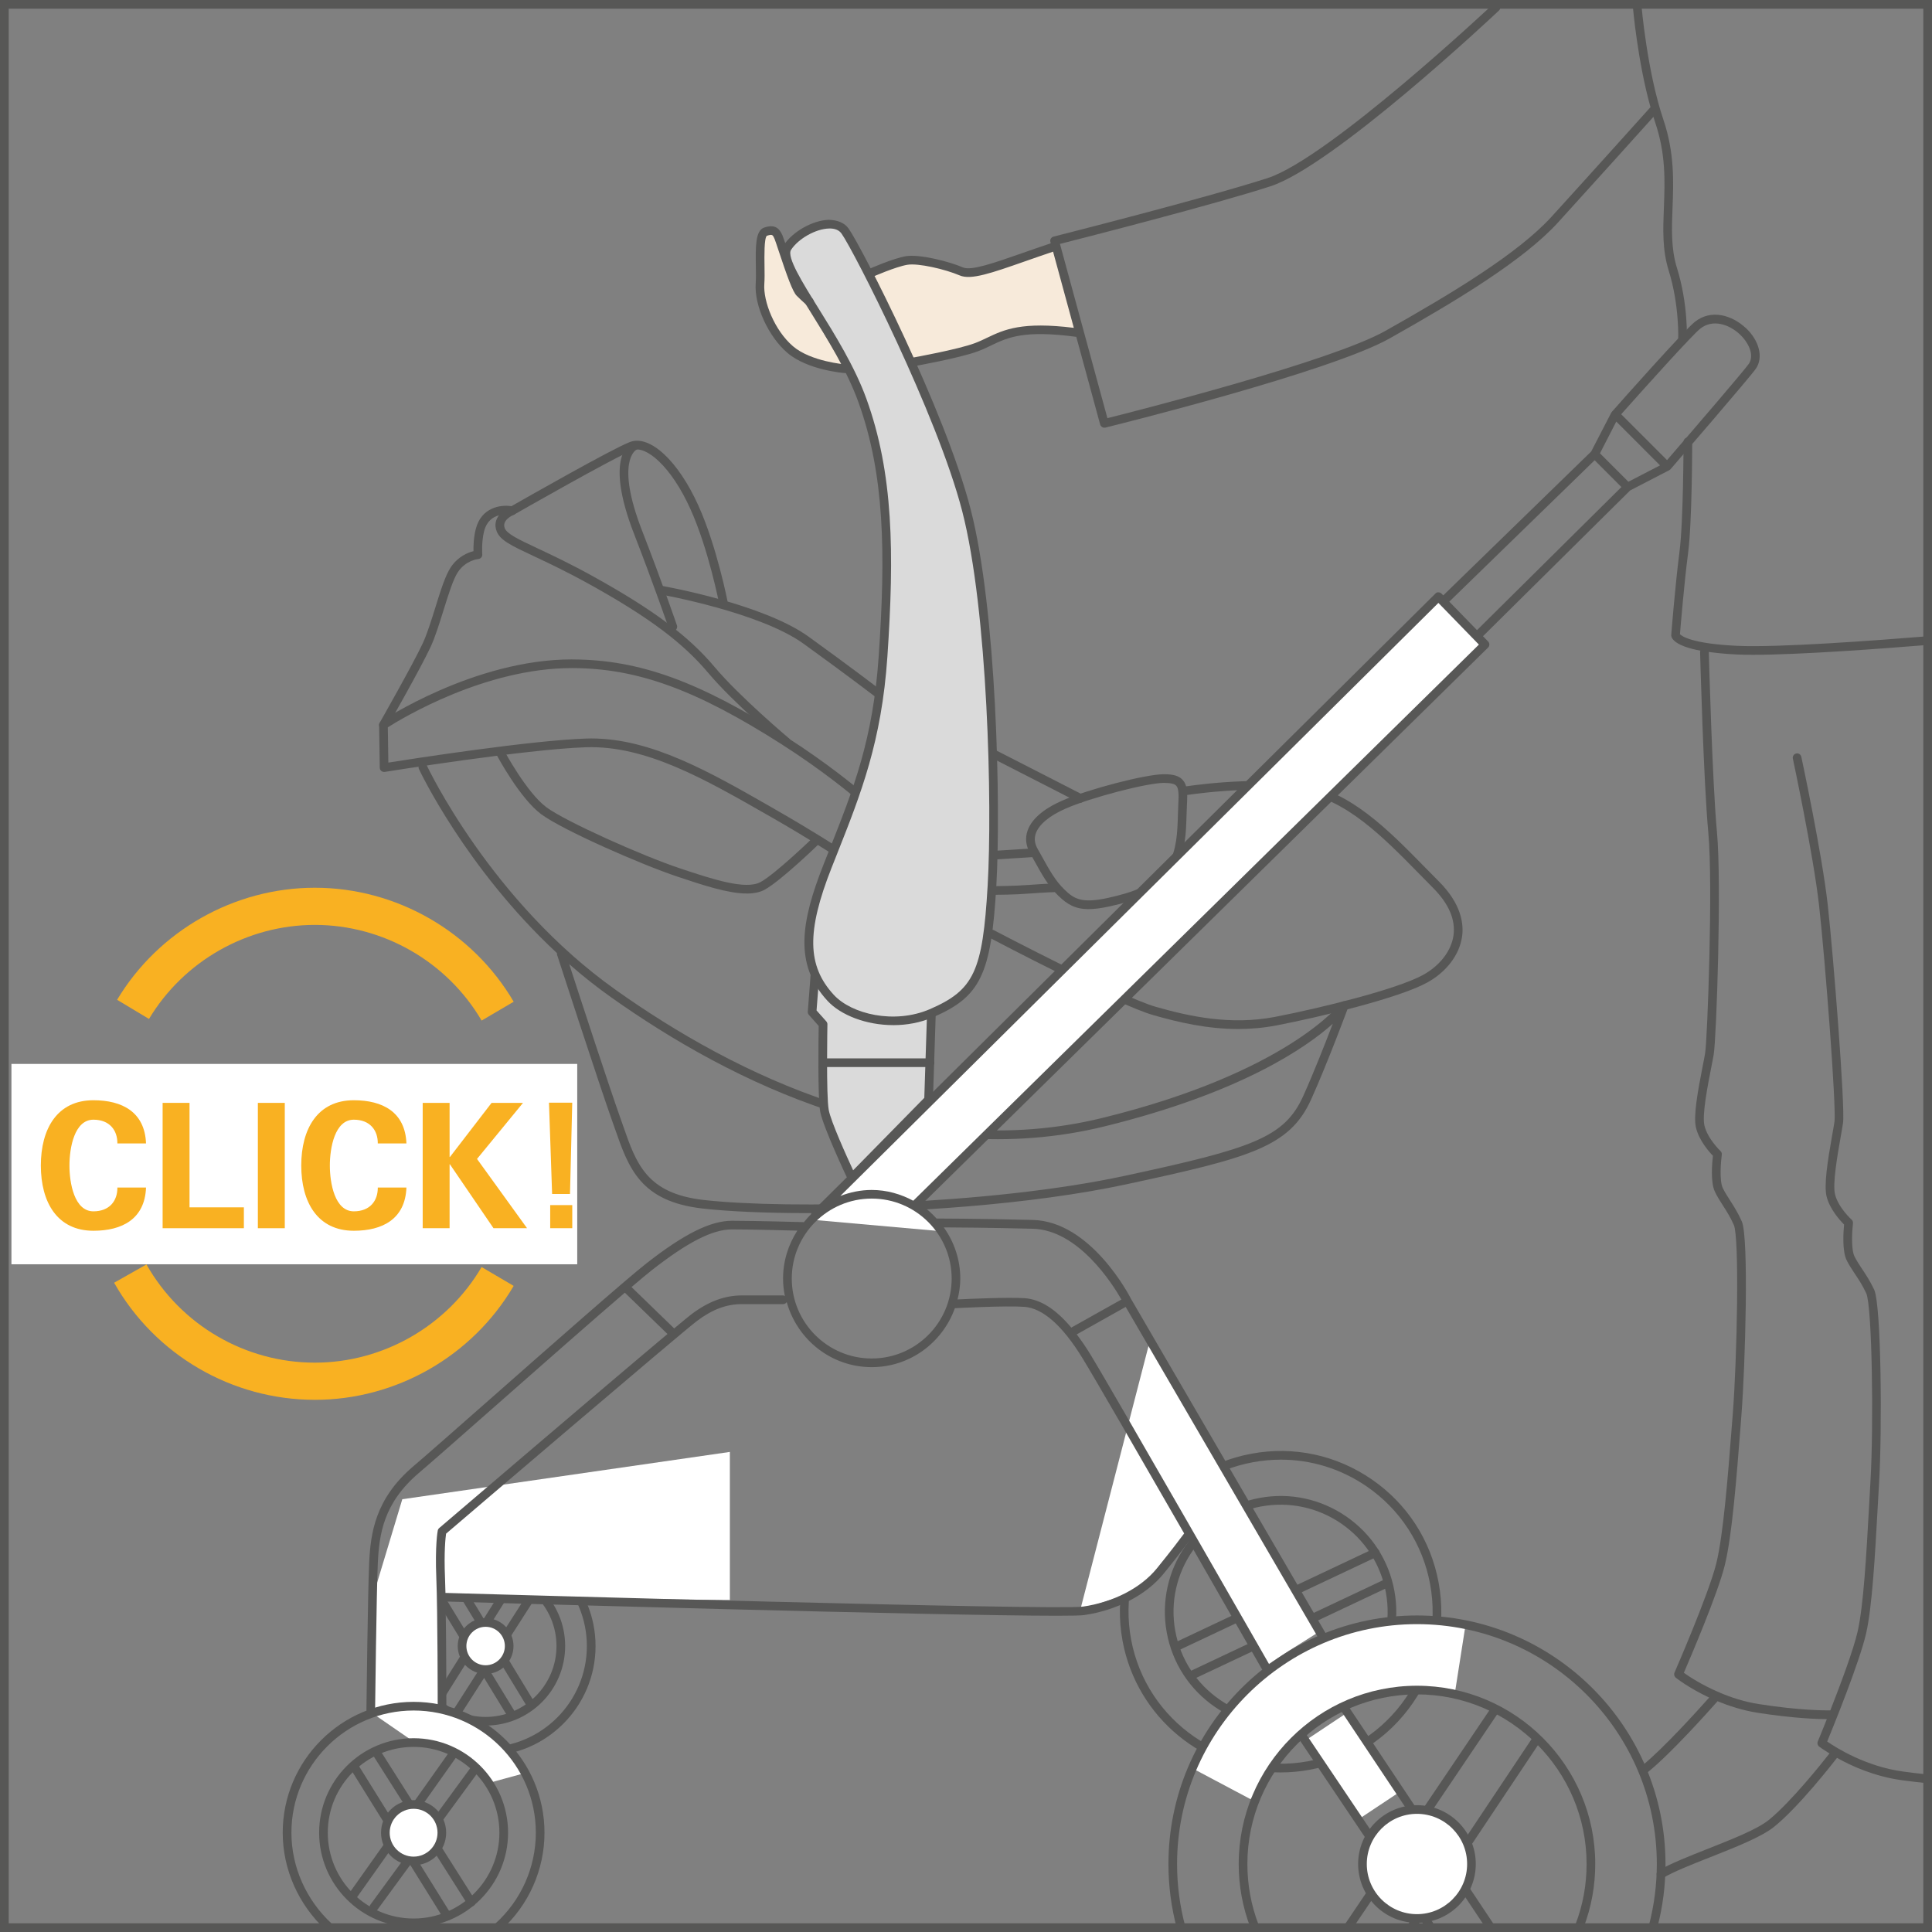 <?xml version="1.0" encoding="UTF-8"?>
<!DOCTYPE svg PUBLIC "-//W3C//DTD SVG 1.1//EN" "http://www.w3.org/Graphics/SVG/1.1/DTD/svg11.dtd">
<!-- Creator: CorelDRAW 2018 (64-Bit) -->
<svg xmlns="http://www.w3.org/2000/svg" xml:space="preserve" width="27.522mm" height="27.522mm" version="1.1" style="shape-rendering:geometricPrecision; text-rendering:geometricPrecision; image-rendering:optimizeQuality; fill-rule:evenodd; clip-rule:evenodd"
viewBox="0 0 1104.73 1104.72"
 xmlns:xlink="http://www.w3.org/1999/xlink">
 <rect x="0" y="0" width="1104.73" height="1104.72" fill="#808080" stroke="none"/>
 <defs>
  <style type="text/css">
   <![CDATA[
    .fil0 {fill:#575756;fill-rule:nonzero}
    .fil2 {fill:#DADADA;fill-rule:nonzero}
    .fil3 {fill:#F7EADA;fill-rule:nonzero}
    .fil4 {fill:#F9B122;fill-rule:nonzero}
    .fil1 {fill:white;fill-rule:nonzero}
   ]]>
  </style>
 </defs>
 <g id="Слой_x0020_1">
  <path class="fil0" d="M732.43 834.64c-5.28,0 -10.62,0.48 -15.93,1.46 -22.83,4.19 -42.66,17.05 -55.83,36.17 -13.18,19.13 -18.13,42.24 -13.92,65.08 8.71,47.12 54.08,78.38 101.26,69.74 22.83,-4.21 42.65,-17.05 55.82,-36.18 13.18,-19.12 18.11,-42.24 13.92,-65.08 -4.21,-22.83 -17.06,-42.64 -36.18,-55.82 -14.67,-10.11 -31.69,-15.37 -49.13,-15.37zm-0.21 178.85c-43.44,0 -82.19,-31.03 -90.34,-75.25 -9.18,-49.83 23.9,-97.85 73.73,-107.01 24.1,-4.49 48.55,0.76 68.78,14.7 20.21,13.9 33.79,34.87 38.22,59.02 4.46,24.13 -0.75,48.57 -14.69,68.76 -13.92,20.22 -34.89,33.8 -59.03,38.25 -5.58,1.03 -11.17,1.53 -16.67,1.53z"/>
  <path class="fil0" d="M672.05 932.67c2.96,16.06 12.02,30.01 25.49,39.28 13.48,9.29 29.68,12.74 45.79,9.83 16.06,-2.96 30.01,-12.02 39.3,-25.5 9.29,-13.47 12.77,-29.74 9.81,-45.78 -2.96,-16.06 -12.01,-30.02 -25.49,-39.31 -13.47,-9.26 -29.72,-12.7 -45.8,-9.8 -33.18,6.1 -55.21,38.09 -49.11,71.28zm60.08 55.09c-13.25,0 -26.21,-4.01 -37.4,-11.71 -14.59,-10.03 -24.36,-25.12 -27.56,-42.5 -6.61,-35.87 17.22,-70.43 53.09,-77.03 17.32,-3.22 34.93,0.55 49.52,10.59 14.56,10.04 24.34,25.12 27.53,42.5 3.19,17.34 -0.57,34.93 -10.59,49.5 -10.04,14.57 -25.13,24.36 -42.49,27.54 -4.02,0.74 -8.07,1.11 -12.09,1.11z"/>
  <path class="fil0" d="M680.98 960.58c-0.92,0 -1.81,-0.53 -2.24,-1.43 -0.58,-1.22 -0.06,-2.71 1.19,-3.28l112.04 -52.86c1.16,-0.61 2.69,-0.06 3.3,1.19 0.58,1.22 0.06,2.71 -1.2,3.28l-112.04 52.86c-0.33,0.17 -0.69,0.24 -1.05,0.24z"/>
  <path class="fil0" d="M673.05 943.83c-0.92,0 -1.81,-0.53 -2.24,-1.43 -0.58,-1.22 -0.06,-2.7 1.19,-3.28l113.34 -53.49c1.19,-0.61 2.71,-0.06 3.3,1.19 0.58,1.22 0.06,2.71 -1.19,3.28l-113.35 53.49c-0.33,0.17 -0.69,0.24 -1.05,0.24z"/>
  <polygon class="fil1" points="800.35,1024.61 777.05,1040.12 746.94,994.86 770.24,979.37 "/>
  <path class="fil1" d="M696.67 987.33c0,0 16.31,-24.07 33.36,-35.84 17.05,-11.75 31.75,-17.63 48.8,-21.14 17.04,-3.54 59.35,-2.35 59.35,-2.35l-6.16 39.36c0,0 -25.28,-8.82 -76.12,13.52 -2.38,1.05 -18.81,17.05 -21.74,22.33 -3.33,5.99 -19.1,25.56 -19.1,25.56l-33.22 -17.63 14.84 -23.82z"/>
  <polygon class="fil1" points="754.42,932.98 714.36,862.35 657.74,765.75 617.76,920.33 648.93,910.35 681.46,877.23 724.15,952.37 737.08,943.86 "/>
  <path class="fil0" d="M277.68 883.31c-31.92,0 -57.89,25.97 -57.89,57.9 0,31.92 25.97,57.9 57.89,57.9 31.91,0 57.89,-25.98 57.89,-57.9 0,-31.93 -25.97,-57.9 -57.89,-57.9zm0 120.76c-34.65,0 -62.86,-28.21 -62.86,-62.86 0,-34.66 28.21,-62.86 62.86,-62.86 34.66,0 62.86,28.19 62.86,62.86 0,34.65 -28.19,62.86 -62.86,62.86z"/>
  <path class="fil0" d="M277.68 900.68c-22.35,0 -40.51,18.18 -40.51,40.53 0,22.36 18.17,40.54 40.51,40.54 22.35,0 40.52,-18.18 40.52,-40.54 0,-22.35 -18.18,-40.53 -40.52,-40.53zm0 86.01c-25.08,0 -45.48,-20.39 -45.48,-45.48 0,-25.08 20.4,-45.49 45.48,-45.49 25.08,0 45.48,20.41 45.48,45.49 0,25.09 -20.4,45.48 -45.48,45.48z"/>
  <path class="fil0" d="M249.63 975.72c-0.45,0 -0.9,-0.13 -1.32,-0.37 -1.16,-0.73 -1.51,-2.28 -0.78,-3.43l44.66 -71.11c0.73,-1.18 2.26,-1.52 3.44,-0.79 1.15,0.74 1.5,2.27 0.77,3.42l-44.68 71.13c-0.47,0.76 -1.27,1.16 -2.1,1.16z"/>
  <path class="fil0" d="M261.37 981.44c-0.47,0 -0.92,-0.13 -1.33,-0.39 -1.16,-0.73 -1.5,-2.26 -0.75,-3.44l44.68 -69.77c0.75,-1.15 2.29,-1.49 3.44,-0.75 1.15,0.73 1.49,2.26 0.75,3.43l-44.7 69.78c-0.47,0.74 -1.26,1.14 -2.08,1.14z"/>
  <path class="fil0" d="M303.12 976.44c-0.83,0 -1.66,-0.41 -2.11,-1.19l-43.16 -70.95c-0.71,-1.16 -0.34,-2.69 0.83,-3.4 1.18,-0.72 2.71,-0.34 3.41,0.83l43.13 70.94c0.72,1.16 0.34,2.71 -0.82,3.42 -0.41,0.24 -0.85,0.35 -1.29,0.35z"/>
  <path class="fil0" d="M292.54 982.9c-0.83,0 -1.64,-0.41 -2.11,-1.19l-43.36 -70.99c-0.71,-1.16 -0.34,-2.68 0.82,-3.4 1.18,-0.73 2.71,-0.35 3.43,0.84l43.33 70.97c0.72,1.16 0.35,2.69 -0.82,3.41 -0.41,0.24 -0.85,0.35 -1.29,0.35z"/>
  <path class="fil1" d="M277.68 954.68c-7.42,0 -13.48,-6.05 -13.48,-13.47 0,-7.43 6.06,-13.48 13.48,-13.48 7.42,0 13.48,6.05 13.48,13.48 0,7.42 -6.06,13.47 -13.48,13.47z"/>
  <path class="fil0" d="M277.68 930.21c-6.06,0 -11,4.94 -11,11 0,6.06 4.94,10.99 11,10.99 6.06,0 11,-4.93 11,-10.99 0,-6.06 -4.94,-11 -11,-11zm0 26.95c-8.81,0 -15.94,-7.16 -15.94,-15.94 0,-8.81 7.14,-15.96 15.94,-15.96 8.81,0 15.94,7.15 15.94,15.96 0,8.78 -7.14,15.94 -15.94,15.94z"/>
  <path class="fil0" d="M672.98 1102.82c-3.23,-12.01 -4.86,-24.44 -4.86,-36.96 0,-78.38 63.73,-142.13 142.11,-142.13 78.35,0 142.11,63.75 142.11,142.13 0,12.19 -1.54,24.33 -4.63,36.1l-4.8 -1.23c2.97,-11.37 4.47,-23.08 4.47,-34.87 0,-75.63 -61.54,-137.17 -137.16,-137.17 -75.61,0 -137.16,61.54 -137.16,137.17 0,12.09 1.57,24.09 4.69,35.66l-4.78 1.3z"/>
  <path class="fil0" d="M714.97 1102.14c-4.42,-11.57 -6.67,-23.77 -6.67,-36.29 0,-56.2 45.72,-101.94 101.93,-101.94 56.22,0 101.94,45.73 101.94,101.94 0,12.44 -2.21,24.55 -6.57,36.07l-4.64 -1.77c4.17,-10.93 6.26,-22.47 6.26,-34.3 0,-53.47 -43.52,-96.99 -96.99,-96.99 -53.49,0 -96.97,43.52 -96.97,96.99 0,11.91 2.12,23.52 6.33,34.52l-4.62 1.77z"/>
  <path class="fil0" d="M771.04 1104.25c-0.48,0 -0.96,-0.14 -1.38,-0.41 -1.14,-0.78 -1.43,-2.31 -0.68,-3.44l83.6 -123.83c0.78,-1.16 2.35,-1.4 3.44,-0.68 1.14,0.78 1.45,2.31 0.68,3.46l-83.59 123.81c-0.49,0.72 -1.27,1.09 -2.07,1.09z"/>
  <path class="fil0" d="M807.1 1104.25c-0.47,0 -0.95,-0.14 -1.37,-0.41 -1.15,-0.77 -1.45,-2.3 -0.69,-3.43l71.65 -107.38c0.75,-1.13 2.31,-1.43 3.43,-0.68 1.14,0.75 1.46,2.29 0.69,3.42l-71.64 107.37c-0.48,0.72 -1.26,1.1 -2.07,1.1z"/>
  <path class="fil0" d="M852.16 1104.25c-0.81,0 -1.59,-0.38 -2.07,-1.1l-82.88 -124.3c-0.76,-1.13 -0.45,-2.66 0.69,-3.43 1.13,-0.75 2.68,-0.44 3.43,0.69l82.89 124.3c0.75,1.13 0.45,2.66 -0.69,3.43 -0.43,0.27 -0.91,0.41 -1.38,0.41z"/>
  <path class="fil0" d="M817.67 1103.84c-0.81,0 -1.57,-0.38 -2.07,-1.09l-73.29 -109.01c-0.77,-1.13 -0.47,-2.66 0.66,-3.44 1.15,-0.72 2.68,-0.47 3.46,0.68l73.31 109.01c0.75,1.13 0.45,2.66 -0.68,3.44 -0.44,0.27 -0.91,0.41 -1.38,0.41z"/>
  <path class="fil1" d="M810.22 1097.01c-17.18,0 -31.15,-13.98 -31.15,-31.15 0,-17.19 13.98,-31.17 31.15,-31.17 17.19,0 31.17,13.98 31.17,31.17 0,17.18 -13.98,31.15 -31.17,31.15z"/>
  <path class="fil0" d="M810.22 1037.16c-15.8,0 -28.68,12.87 -28.68,28.69 0,15.81 12.87,28.67 28.68,28.67 15.82,0 28.69,-12.86 28.69,-28.67 0,-15.82 -12.87,-28.69 -28.69,-28.69zm0 62.32c-18.55,0 -33.63,-15.08 -33.63,-33.63 0,-18.55 15.08,-33.64 33.63,-33.64 18.56,0 33.64,15.09 33.64,33.64 0,18.55 -15.08,33.63 -33.64,33.63z"/>
  <polygon class="fil1" points="417.34,914.85 253.16,913.56 251.59,974.41 282.15,992.04 300.37,1013.79 280.97,1019.09 259.82,1000.26 236.91,996.16 212.2,979.12 212.79,914.47 230.04,857.26 417.34,830.21 "/>
  <path class="fil0" d="M186.3 1103.6c-15.66,-14.47 -24.64,-34.75 -24.64,-55.65 0,-41.28 33.57,-74.82 74.84,-74.82 41.26,0 74.84,33.55 74.84,74.82 0,21.11 -8.99,41.36 -24.65,55.54l-3.33 -3.68c14.63,-13.23 23.03,-32.13 23.03,-51.86 0,-38.53 -31.35,-69.87 -69.88,-69.87 -38.53,0 -69.88,31.34 -69.88,69.87 0,19.53 8.4,38.47 23.04,52l-3.36 3.65z"/>
  <path class="fil0" d="M236.5 998.88c-27.06,0 -49.07,22 -49.07,49.07 0,27.05 22,49.07 49.07,49.07 27.06,0 49.06,-22.02 49.06,-49.07 0,-27.06 -22,-49.07 -49.06,-49.07zm0 103.07c-29.8,0 -54.02,-24.23 -54.02,-54.01 0,-29.79 24.23,-54.02 54.02,-54.02 29.79,0 54.02,24.23 54.02,54.02 0,29.78 -24.23,54.01 -54.02,54.01z"/>
  <path class="fil0" d="M202.21 1085.76c-0.5,0 -0.99,-0.14 -1.43,-0.45 -1.12,-0.79 -1.39,-2.34 -0.6,-3.46l57.3 -80.88c0.81,-1.12 2.34,-1.4 3.46,-0.58 1.12,0.78 1.38,2.34 0.59,3.46l-57.3 80.88c-0.48,0.68 -1.24,1.04 -2.02,1.04z"/>
  <path class="fil0" d="M213.77 1093.05c-0.51,0 -1.02,-0.16 -1.47,-0.47 -1.09,-0.82 -1.33,-2.36 -0.52,-3.47l57.8 -79.01c0.81,-1.1 2.36,-1.32 3.46,-0.54 1.1,0.82 1.34,2.36 0.54,3.47l-57.8 79.01c-0.48,0.67 -1.23,1.01 -2,1.01z"/>
  <path class="fil0" d="M269.48 1090.13c-0.82,0 -1.62,-0.4 -2.1,-1.15l-54.21 -85.5c-0.73,-1.16 -0.38,-2.69 0.77,-3.41 1.14,-0.75 2.67,-0.43 3.42,0.75l54.21 85.5c0.73,1.16 0.38,2.69 -0.77,3.43 -0.43,0.25 -0.88,0.38 -1.33,0.38z"/>
  <path class="fil0" d="M255.7 1098.1c-0.82,0 -1.63,-0.41 -2.1,-1.16l-53.35 -85.75c-0.72,-1.16 -0.36,-2.69 0.81,-3.41 1.15,-0.71 2.68,-0.36 3.4,0.79l53.35 85.74c0.73,1.16 0.37,2.71 -0.79,3.43 -0.41,0.24 -0.85,0.37 -1.3,0.37z"/>
  <path class="fil1" d="M236.5 1064.1c-8.91,0 -16.14,-7.24 -16.14,-16.16 0,-8.89 7.24,-16.14 16.14,-16.14 8.89,0 16.16,7.25 16.16,16.14 0,8.92 -7.27,16.16 -16.16,16.16z"/>
  <path class="fil0" d="M236.5 1034.27c-7.53,0 -13.67,6.13 -13.67,13.68 0,7.53 6.13,13.68 13.67,13.68 7.53,0 13.68,-6.15 13.68,-13.68 0,-7.55 -6.15,-13.68 -13.68,-13.68zm0 32.3c-10.28,0 -18.62,-8.37 -18.62,-18.62 0,-10.28 8.34,-18.63 18.62,-18.63 10.28,0 18.62,8.35 18.62,18.63 0,10.26 -8.34,18.62 -18.62,18.62z"/>
  <path class="fil0" d="M325.49 551.31c6,18.48 22.57,69.24 29.38,88.39l1.53 4.35c7.47,21.47 13.41,38.39 45.92,42.09 48.4,5.48 163.47,2.87 240.87,-13.81 73.09,-15.73 91.26,-21.83 102.03,-45.68 5.78,-12.82 12.57,-30.08 16.86,-41.25 -15.06,13.49 -52.35,39.48 -130.63,58.7 -109.24,26.82 -213.75,-25.39 -282.13,-73.93 -8.43,-5.98 -16.38,-12.32 -23.83,-18.85zm136.62 142.35c-24.38,0 -45.47,-0.94 -60.34,-2.62 -35.62,-4.02 -42.31,-23.16 -50.06,-45.37l-1.53 -4.32c-8.35,-23.55 -31.39,-94.63 -31.63,-95.36 -0.11,-0.34 -0.14,-0.69 -0.1,-1.03 -52.18,-48.47 -78.59,-104.52 -78.89,-105.19 -0.58,-1.24 -0.04,-2.73 1.19,-3.3 1.23,-0.59 2.71,-0.04 3.3,1.22 0.36,0.78 36.59,77.65 108.14,128.42 67.53,47.93 170.62,99.49 278.07,73.15 105.98,-26 136.11,-65.34 136.39,-65.73 0.73,-0.99 2.1,-1.3 3.17,-0.69 1.09,0.58 1.57,1.87 1.15,3.01 -0.13,0.33 -11.94,32.22 -21.26,52.83 -12.27,27.23 -35.1,33.32 -105.47,48.47 -54.16,11.68 -126.62,16.5 -182.14,16.5z"/>
  <path class="fil0" d="M708 588.39c-17.83,0 -34.22,-3.84 -48.6,-7.96 -20.44,-5.86 -90.37,-42.56 -93.33,-44.12 -1.22,-0.64 -1.67,-2.14 -1.03,-3.36 0.62,-1.2 2.15,-1.66 3.33,-1.04 0.73,0.38 72.46,38.04 92.4,43.76 19.5,5.59 42.86,10.63 68.12,5.82 26.24,-5.06 69.87,-15.82 84.76,-23.99 9.67,-5.3 16.2,-13.75 17.46,-22.6 1.27,-8.99 -2.66,-18.15 -11.74,-27.26 -2.67,-2.69 -5.35,-5.42 -8.01,-8.14 -20.55,-20.94 -41.8,-42.62 -67.59,-46.41 -29.21,-4.29 -66.45,1.69 -66.82,1.76 -1.52,0.21 -2.62,-0.71 -2.86,-2.04 -0.21,-1.36 0.69,-2.63 2.06,-2.86 1.54,-0.25 38.4,-6.16 68.35,-1.77 27.43,4.04 49.28,26.3 70.4,47.85 2.65,2.72 5.31,5.42 8,8.11 12.73,12.79 14.16,24.17 13.11,31.47 -1.49,10.38 -8.95,20.19 -19.98,26.24 -16.22,8.91 -61.49,19.75 -86.21,24.5 -7.47,1.43 -14.77,2.04 -21.82,2.04z"/>
  <path class="fil0" d="M569.32 511.66l-0.01 0c-1.37,0 -2.48,-1.12 -2.48,-2.48 0,-1.36 1.11,-2.48 2.48,-2.48 0.11,-0.06 9.6,0.01 18.99,-0.69 9.67,-0.73 14.15,-0.82 14.15,-0.82l0.06 0c1.34,0 2.45,1.08 2.48,2.42 0.03,1.37 -1.06,2.5 -2.42,2.53 -0.06,0 -4.46,0.08 -13.89,0.79 -9.3,0.72 -18.82,0.72 -19.34,0.72z"/>
  <path class="fil0" d="M665.69 447.66l-0.17 0c-9.83,0.04 -41.84,8.41 -56.17,14.69 -9.3,4.06 -15.39,9.16 -17.12,14.36 -0.95,2.85 -0.61,5.66 1.06,8.61l0 0.01 2.3 4.09c4.56,8.26 7.86,14.2 13.13,19.3 5.32,5.15 9.67,8.03 24.79,4.72 13.48,-2.97 28.11,-7.53 34.42,-18.75 5.03,-8.94 5.31,-18.9 5.6,-28.53 0.07,-2.18 0.12,-4.32 0.24,-6.37 0.31,-5.41 0.22,-9.05 -1.2,-10.55 -1.02,-1.06 -3.2,-1.57 -6.87,-1.57zm-43.15 72.18c-7.78,0 -12.29,-2.75 -17.28,-7.55 -5.81,-5.62 -9.26,-11.84 -14.03,-20.45l-2.27 -4.09c-2.36,-4.18 -2.85,-8.43 -1.45,-12.62 2.82,-8.38 12.32,-14.04 19.84,-17.32 15.05,-6.61 47.65,-15.07 58.13,-15.11l0.18 0c5.27,0 8.41,0.94 10.49,3.13 2.69,2.82 2.97,7.01 2.56,14.23 -0.11,2.01 -0.18,4.11 -0.24,6.23 -0.28,9.76 -0.61,20.82 -6.25,30.83 -7.28,12.93 -23.12,17.94 -37.67,21.14 -4.8,1.06 -8.72,1.57 -12.03,1.57z"/>
  <path class="fil0" d="M569.98 491.38c-1.3,0 -2.39,-1.01 -2.48,-2.32 -0.08,-1.36 0.96,-2.53 2.32,-2.63l20.63 -1.3c1.28,-0.01 2.55,0.95 2.64,2.32 0.08,1.36 -0.96,2.53 -2.32,2.63l-20.63 1.3 -0.16 0z"/>
  <path class="fil0" d="M476.7 488.39c-0.47,0 -0.94,-0.13 -1.36,-0.4 -0.13,-0.1 -13.71,-8.94 -34.45,-20.82l-2.12 -1.2c-35.78,-20.49 -69.46,-39.78 -103.62,-38.7 -34.87,1.18 -114.33,13.98 -115.14,14.11 -0.71,0.1 -1.43,-0.1 -1.98,-0.54 -0.55,-0.47 -0.88,-1.15 -0.88,-1.87l-0.37 -24.38c-0.02,-0.85 0.4,-1.63 1.09,-2.1 0.52,-0.35 53.31,-35.44 109.09,-35.44 0.15,0 0.31,0.02 0.45,0.02 38.19,0.12 72.52,12.59 122.42,44.46 23.56,15.04 40.65,29.44 40.83,29.58 1.05,0.9 1.17,2.45 0.3,3.5 -0.9,1.05 -2.45,1.19 -3.5,0.3 -0.17,-0.16 -17.04,-14.35 -40.3,-29.2 -49.02,-31.31 -82.6,-43.57 -119.75,-43.7l-0.44 0c-49.82,0 -97.38,28.9 -105.21,33.87l0.3 20.17c14.59,-2.31 81.52,-12.68 112.93,-13.74 1.04,-0.04 2.07,-0.06 3.09,-0.06 34.38,0 67.83,19.16 103.17,39.41l2.11 1.23c20.9,11.95 34.58,20.86 34.72,20.96 1.15,0.73 1.46,2.28 0.71,3.42 -0.47,0.72 -1.26,1.12 -2.07,1.12z"/>
  <path class="fil0" d="M219.25 417.02c-0.41,0 -0.84,-0.1 -1.22,-0.33 -1.19,-0.68 -1.61,-2.18 -0.94,-3.37 0.18,-0.34 18.96,-33.31 24.59,-45.36 2.49,-5.34 4.9,-13.03 7.21,-20.45 2.99,-9.61 5.81,-18.68 8.95,-23.28 4.13,-6.07 9.75,-8.28 12.9,-9.08 -0.06,-2.8 0.07,-7.84 1.33,-12.72 3.14,-12.29 14.13,-13.98 20.35,-12.99 7.25,-4.15 58.2,-33.16 67.84,-36.72 11.37,-4.22 27.5,10.72 39.07,36.33 10.67,23.61 16.85,55.58 16.92,55.91 0.26,1.33 -0.62,2.63 -1.97,2.89 -1.34,0.24 -2.65,-0.62 -2.91,-1.97 -0.06,-0.31 -6.15,-31.73 -16.57,-54.79 -11.11,-24.61 -25.42,-36.39 -32.84,-33.73 -9.77,3.61 -67.29,36.49 -67.87,36.82 -0.52,0.28 -1.12,0.41 -1.73,0.28 -1.27,-0.27 -12.59,-2.18 -15.52,9.19 -1.62,6.33 -1.08,13.25 -1.08,13.33 0.06,0.66 -0.15,1.32 -0.58,1.81 -0.44,0.5 -1.04,0.81 -1.7,0.86 -0.27,0.03 -7.01,0.68 -11.57,7.35 -2.73,3.99 -5.56,13.14 -8.31,21.96 -2.36,7.59 -4.8,15.42 -7.43,21.07 -5.72,12.23 -24,44.35 -24.78,45.71 -0.45,0.79 -1.29,1.24 -2.15,1.24z"/>
  <path class="fil0" d="M501.39 398.46c-0.53,0 -1.06,-0.17 -1.5,-0.51 -0.16,-0.11 -15.56,-11.93 -40.5,-29.93 -24.96,-17.99 -81.31,-28.05 -81.87,-28.15 -1.34,-0.23 -2.24,-1.52 -2.01,-2.88 0.24,-1.36 1.49,-2.31 2.87,-2.01 2.35,0.41 58.03,10.37 83.92,29.02 24.99,18.04 40.45,29.91 40.6,30.03 1.09,0.82 1.3,2.38 0.47,3.47 -0.49,0.63 -1.23,0.96 -1.97,0.96z"/>
  <path class="fil0" d="M449.67 426.67c-0.57,0 -1.14,-0.18 -1.6,-0.58 -1.15,-0.98 -28.6,-24.08 -43.2,-41.44 -14.45,-17.16 -33.93,-31.73 -67.23,-50.25 -13.57,-7.55 -24.55,-12.7 -32.56,-16.45 -12.73,-5.99 -19.1,-8.99 -21.08,-14.15 -2.91,-7.51 3.95,-12.48 7.97,-14.06 1.26,-0.47 2.71,0.11 3.22,1.4 0.49,1.26 -0.13,2.71 -1.4,3.22 -0.28,0.11 -7.01,2.87 -5.17,7.67 1.27,3.28 7.79,6.34 18.58,11.43 8.07,3.78 19.13,8.98 32.85,16.61 33.88,18.85 53.76,33.71 68.62,51.39 14.33,17.02 42.33,40.6 42.61,40.84 1.05,0.88 1.18,2.45 0.3,3.5 -0.48,0.58 -1.19,0.88 -1.89,0.88z"/>
  <path class="fil0" d="M384.72 360.84c-1.04,0 -2,-0.63 -2.35,-1.67 -0.07,-0.24 -8.45,-24.6 -19.82,-53.9 -17.23,-44.38 -2.38,-51.91 -0.64,-52.63 1.26,-0.5 2.72,0.1 3.23,1.36 0.52,1.28 -0.08,2.72 -1.36,3.23 -0.04,0.03 -12.09,6.41 3.38,46.24 11.43,29.38 19.82,53.84 19.91,54.09 0.44,1.29 -0.25,2.69 -1.54,3.15 -0.27,0.08 -0.54,0.12 -0.81,0.12z"/>
  <path class="fil0" d="M426.99 510.91c-10.69,0 -24.95,-4.74 -39.82,-9.72 -20.28,-6.75 -65.44,-26.52 -77.7,-35.62 -12.07,-8.95 -24.85,-32.71 -25.39,-33.75 -0.64,-1.2 -0.2,-2.71 1.02,-3.34 1.2,-0.66 2.71,-0.2 3.36,1.01 0.11,0.24 12.8,23.82 23.97,32.1 10.95,8.14 54.85,27.76 76.3,34.91 18.55,6.19 37.72,12.55 46.22,7.83 8.83,-4.93 29.82,-25.28 30.03,-25.47 0.98,-0.96 2.55,-0.92 3.5,0.04 0.96,0.99 0.93,2.55 -0.04,3.51 -0.88,0.85 -21.67,21.01 -31.08,26.26 -2.85,1.59 -6.36,2.25 -10.37,2.25z"/>
  <path class="fil0" d="M617.77 459c-0.38,0 -0.78,-0.08 -1.13,-0.27l-49.36 -25.26c-1.22,-0.62 -1.7,-2.14 -1.08,-3.36 0.62,-1.22 2.14,-1.7 3.34,-1.08l49.36 25.28c1.22,0.62 1.7,2.12 1.08,3.34 -0.44,0.85 -1.32,1.34 -2.21,1.34z"/>
  <path class="fil2" d="M530.98 628.8l3.13 -96.37 -10.18 -10.99 -43.11 -4.69 -12.54 10.96 -3.91 50.93 6.27 7.07c0,0 -0.78,40.75 0.78,49.35 1.57,8.64 15.66,38.42 15.66,38.42l43.9 -44.68z"/>
  <g>
   <path class="fil0" d="M530.98 628.8l0.06 0 -0.06 0zm-64.06 -51.02l5.58 6.27c0.41,0.47 0.64,1.08 0.62,1.7 0,0.41 -0.76,40.6 0.75,48.87 1.19,6.58 10.3,26.68 13.96,34.56l40.69 -41.43 3.07 -94.39 -8.86 -9.56 -41.09 -4.47 -10.96 9.57 -3.77 48.88zm20.17 98.17c-0.13,0 -0.27,-0.01 -0.41,-0.03 -0.79,-0.14 -1.47,-0.65 -1.83,-1.37 -0.58,-1.23 -14.26,-30.19 -15.87,-39.04 -1.47,-8.1 -0.95,-42.48 -0.84,-48.88l-5.62 -6.34c-0.45,-0.5 -0.67,-1.16 -0.62,-1.84l3.92 -50.92c0.04,-0.65 0.34,-1.26 0.83,-1.69l12.55 -10.96c0.52,-0.47 1.2,-0.71 1.89,-0.61l43.11 4.7c0.59,0.07 1.15,0.34 1.56,0.78l10.18 10.97c0.44,0.47 0.67,1.11 0.65,1.79l-3.13 96.37c-0.03,0.62 -0.27,1.22 -0.71,1.66l-43.88 44.68c-0.47,0.48 -1.1,0.73 -1.78,0.73z"/>
  </g>
  <path class="fil0" d="M501.58 575.82c-1,0 -2.04,-0.06 -3.06,-0.2 -13.98,-1.87 -19.41,-12.52 -18.6,-22.25 0.79,-9.42 3.13,-36.07 3.13,-36.07l4.94 0.43c0,0.02 -2.35,26.64 -3.13,36.05 -0.75,9.02 4.87,15.67 14.32,16.92 4.66,0.64 9.18,-0.57 12.67,-3.37 3.23,-2.59 5.35,-6.35 5.69,-10.08 0.78,-8.62 3.13,-32.92 3.13,-32.92l4.94 0.48c0,0 -2.35,24.27 -3.13,32.89 -0.48,5.13 -3.21,10.05 -7.55,13.51 -3.78,3.02 -8.44,4.6 -13.35,4.6z"/>
  <path class="fil0" d="M531.76 610.13l-59.55 0c-1.36,0 -2.48,-1.1 -2.48,-2.48 0,-1.36 1.12,-2.48 2.48,-2.48l59.55 0c1.38,0 2.48,1.12 2.48,2.48 0,1.37 -1.1,2.48 -2.48,2.48z"/>
  <path class="fil3" d="M603.67 142.13c-20.28,0.6 -39.14,20.42 -58.58,10.71 -20.39,-10.18 -48.58,3.93 -48.58,3.93l24.28 50.15c0,0 19.27,-2.11 29.4,-5.42 17.05,-5.58 29.38,-16.47 65.83,-11.46l-12.35 -47.91z"/>
  <path class="fil3" d="M459.1 170.31c-1.54,-2.04 -2.58,-3.36 -2.58,-3.36 0,0 -9.8,-28.22 -11.36,-31.35 -1.57,-3.13 -2.75,-4.7 -7.45,-3.13 -4.7,1.56 -1.56,20.38 -3.13,29.8 -1.57,9.39 6.26,28.19 17.25,37.61 10.96,9.4 31.34,10.96 31.34,10.96l-24.07 -40.52z"/>
  <path class="fil2" d="M473.18 495.32c15.28,-38.79 28.22,-68.18 31.75,-119.91 4.2,-61.87 2.93,-105.79 -11.85,-146.59 -14.06,-38.81 -49.46,-77.22 -42.82,-87.34 6.64,-10.13 26.31,-18.52 32.92,-9.4 6.6,9.12 54.77,102.96 69.41,159.57 14.63,56.62 17.42,167 14.63,214.84 -2.89,49.79 -8.32,61.5 -34.68,72.89 -20.79,8.96 -46.62,3.09 -57.59,-8.82 -17.04,-18.48 -15.65,-40 -1.77,-75.23z"/>
  <g>
   <path class="fil0" d="M473.18 495.32l0.06 0 -0.06 0zm1.19 -364.67c-0.11,0 -0.24,0.01 -0.35,0.01 -7.53,0.17 -17.48,5.76 -21.68,12.18 -2.65,4.05 6.57,18.85 15.49,33.15 9.3,14.94 20.88,33.52 27.57,51.98 15.46,42.65 16.04,88.11 12.01,147.61 -3.31,48.47 -15.1,78.19 -28.73,112.6l-3.19 8.04c-14.34,36.37 -13.99,56.07 1.28,72.64 10.15,11.02 34.58,16.91 54.8,8.24 25.36,-10.96 30.32,-21.55 33.18,-70.76 2.69,-46.28 0.1,-157.36 -14.56,-214.08 -14.3,-55.34 -62.26,-149.42 -69.03,-158.75 -1.38,-1.91 -3.66,-2.87 -6.78,-2.87zm36.42 455.52c-15.48,0 -30.1,-5.71 -37.67,-13.95 -19.2,-20.83 -15.09,-45.21 -2.25,-77.81l3.19 -8.07c14.05,-35.43 25.12,-63.4 28.39,-111.1 4.01,-58.85 3.46,-103.75 -11.71,-145.58 -6.5,-17.97 -17.94,-36.31 -27.13,-51.05 -11.93,-19.15 -19.82,-31.79 -15.42,-38.47 5.07,-7.76 16.61,-14.22 25.71,-14.45 4.87,0.13 8.87,1.59 11.29,4.93 7.06,9.77 55.04,103.3 69.79,160.41 14.81,57.22 17.4,169.06 14.72,215.61 -2.95,50.68 -9.04,63.3 -36.18,75.02 -7.28,3.13 -15.11,4.52 -22.73,4.52z"/>
  </g>
  <path class="fil0" d="M1102.16 1014.62c-4.23,-0.41 -8.94,-0.95 -14.06,-1.66 -21.38,-2.93 -38.29,-13.66 -43.3,-17.15 3.58,-8.74 18.56,-45.61 22.25,-61.81 3.48,-15.29 5.13,-44.93 6.57,-71.08l0.86 -15.17c1.74,-29.03 1.33,-101.37 -2.82,-110.32 -2.26,-4.84 -4.73,-8.57 -6.92,-11.85 -1.63,-2.45 -3.14,-4.74 -4.32,-7.14 -2.08,-4.19 -1.34,-15.08 -0.88,-18.92 0.1,-0.81 -0.2,-1.6 -0.79,-2.14 -0.08,-0.07 -7.52,-6.78 -9.44,-14.36 -1.57,-6 1.45,-23 3.24,-33.16 0.55,-3.13 1.03,-5.81 1.3,-7.7 1.32,-9.02 -5.52,-96.05 -8.73,-124.78 -3.27,-29.33 -14.98,-84.08 -15.11,-84.62 -0.28,-1.33 -1.54,-2.25 -2.94,-1.9 -1.33,0.28 -2.18,1.6 -1.9,2.93 0.11,0.55 11.77,55.06 15.01,84.14 3.47,30.93 9.94,115.49 8.78,123.52 -0.27,1.85 -0.74,4.48 -1.29,7.55 -2.62,14.87 -4.84,28.75 -3.18,35.26 1.89,7.32 7.69,13.64 9.98,15.93 -0.39,3.9 -1.2,15.02 1.47,20.45 1.33,2.66 2.95,5.11 4.66,7.69 2.21,3.29 4.46,6.7 6.54,11.2 3.31,7.11 4.36,74.95 2.38,107.92l-0.85 15.19c-1.45,25.95 -3.07,55.37 -6.46,70.25 -2.38,10.49 -9.88,30.47 -15.62,45.1 -2.41,0.04 -17.05,0.14 -40.74,-3.57 -8.41,-1.3 -16.03,-3.82 -22.57,-6.6 -0.03,-0.03 -0.03,-0.08 -0.06,-0.11 -0.22,-0.2 -0.55,-0.17 -0.82,-0.28 -9.59,-4.17 -16.65,-8.82 -19.56,-10.93 3.75,-8.67 19.4,-45.26 23.38,-61.4 4.18,-16.87 6.76,-50.14 9.04,-79.48l0.51 -6.61c2.18,-28.18 4.32,-101.32 0.21,-110.59 -2.17,-4.9 -4.58,-8.69 -6.71,-12.01 -1.59,-2.46 -3.07,-4.78 -4.21,-7.18 -1.98,-4.23 -1.05,-15.11 -0.53,-18.93 0.13,-0.81 -0.17,-1.6 -0.76,-2.15 -0.06,-0.07 -7.37,-6.98 -9.16,-14.54 -1.45,-6.06 1.9,-23.05 3.89,-33.21 0.6,-3.07 1.12,-5.7 1.43,-7.59 1.57,-9.75 4.56,-97.85 1.84,-127.03 -2.67,-28.62 -4.57,-99.58 -4.67,-103 4.48,0.62 9.63,1.17 16.2,1.46 2.65,0.13 5.71,0.18 9.06,0.18 26.48,0 72.67,-3.43 99.81,-5.64 1.36,-0.11 2.38,-1.3 2.26,-2.66 -0.12,-1.38 -1.36,-2.46 -2.67,-2.27 -30.49,2.48 -85.02,6.5 -108.24,5.44 -26.31,-1.2 -31.93,-5.61 -32.91,-6.66 0.37,-4.59 2.5,-30.01 4.63,-46.19 2.34,-17.98 2.37,-61.94 2.37,-63.79 0,-1.38 -1.11,-2.49 -2.48,-2.49 -1.37,0 -2.48,1.1 -2.48,2.49 0,0.45 -0.03,45.5 -2.34,63.16 -2.32,17.87 -4.69,46.86 -4.7,47.64 0.24,1.99 2.75,5.99 16.72,8.61 -0.04,0.2 -0.23,0.34 -0.21,0.55 0.01,0.75 1.97,74.29 4.72,103.63 2.75,29.44 -0.54,117.94 -1.81,125.79 -0.28,1.84 -0.79,4.4 -1.39,7.42 -2.91,14.87 -5.43,28.78 -3.87,35.32 1.74,7.33 7.45,13.78 9.7,16.1 -0.45,3.89 -1.49,15.02 1.1,20.48 1.26,2.71 2.83,5.15 4.49,7.75 2.16,3.36 4.36,6.8 6.37,11.34 3.22,7.25 1.9,75.59 -0.62,108.22l-0.53 6.63c-2.15,27.7 -4.81,62.19 -8.89,78.66 -4.34,17.57 -23.69,61.97 -23.89,62.42 -0.45,1.02 -0.16,2.22 0.72,2.93 0.48,0.38 7.69,6.03 19.1,11.37 -6.55,7.38 -26.2,29.09 -38.06,38.7 -1.06,0.87 -1.23,2.42 -0.37,3.48 0.49,0.59 1.2,0.92 1.93,0.92 0.55,0 1.09,-0.18 1.57,-0.57 13,-10.5 34.36,-34.37 39.73,-40.44 6.68,2.75 14.35,5.25 22.91,6.6 20.5,3.2 34.15,3.62 39.57,3.65 -2.95,7.42 -5.11,12.6 -5.17,12.76 -0.44,1.03 -0.13,2.22 0.76,2.91 0.24,0.2 2.46,1.81 5.91,3.95 -3.67,4.71 -21.91,27.7 -34.74,38.06 -6.55,5.3 -21.06,11.02 -35.07,16.55 -10.96,4.35 -21.31,8.44 -27.78,12.26 -1.18,0.69 -1.57,2.21 -0.86,3.38 0.45,0.79 1.27,1.22 2.12,1.22 0.43,0 0.88,-0.11 1.26,-0.34 6.15,-3.62 16.3,-7.65 27.09,-11.89 14.37,-5.69 29.24,-11.56 36.36,-17.33 14.09,-11.36 33.53,-36.25 35.94,-39.39 8.43,4.73 21.38,10.6 36.98,12.76 5.18,0.71 9.97,1.25 14.26,1.67 0.08,0.02 0.15,0.02 0.22,0.02 1.26,0 2.34,-0.96 2.46,-2.25 0.14,-1.34 -0.85,-2.56 -2.22,-2.69z"/>
  <path class="fil0" d="M946.46 70.04c6.13,18.16 5.54,33.63 4.96,48.6 -0.49,12.45 -0.95,24.2 2.73,35.98 6.25,19.99 5.47,39.51 5.45,39.71 -0.06,1.36 0.99,2.52 2.36,2.59l0.11 0c1.3,0 2.41,-1.03 2.46,-2.36 0.04,-0.82 0.87,-20.55 -5.65,-41.4 -3.41,-10.97 -2.99,-22.32 -2.52,-34.31 0.57,-14.7 1.22,-31.37 -5.21,-50.38 -9.32,-27.6 -12.5,-64.87 -12.54,-65.25 -0.11,-1.36 -1.37,-2.45 -2.69,-2.25 -1.36,0.1 -2.38,1.3 -2.26,2.67 0.04,0.34 2.66,31.11 10.15,57.82l-0.11 -0.13c0,0.01 -35.92,40 -56.43,62.49 -19.29,21.2 -57.08,43.95 -95.05,65.35 -30.91,17.44 -141.43,45.52 -159,49.93l-27.13 -99.63c14.36,-3.65 88.06,-22.5 120.25,-32.92 36.04,-11.65 126.93,-96.88 130.77,-100.53 1,-0.94 1.05,-2.49 0.11,-3.5 -0.95,-0.99 -2.51,-1.05 -3.51,-0.1 -0.92,0.88 -93.93,88.09 -128.9,99.41 -35.43,11.46 -121.53,33.24 -122.39,33.46 -0.65,0.16 -1.19,0.57 -1.55,1.15 -0.33,0.57 -0.42,1.25 -0.24,1.9l0.2 0.78c-5.84,1.95 -11.29,3.85 -16.26,5.59 -16.33,5.72 -29.16,10.17 -33.84,8.24 -8.14,-3.5 -24.94,-7.73 -32.71,-6.46 -7.29,1.22 -20.42,7.01 -20.98,7.25 -1.24,0.55 -1.81,2.01 -1.26,3.27 0.41,0.92 1.32,1.47 2.27,1.47 0.34,0 0.68,-0.07 1,-0.21 0.13,-0.06 13.11,-5.76 19.78,-6.87 6.15,-1.05 21.56,2.5 29.95,6.09 6.43,2.76 18.11,-1.34 37.43,-8.1 4.88,-1.71 10.24,-3.58 15.94,-5.5l11.87 43.57c-29.61,-3.68 -39.76,0.98 -49.35,5.55 -2.3,1.1 -4.58,2.2 -7.15,3.17 -9.64,3.64 -35.35,8.27 -35.61,8.31 -1.34,0.24 -2.25,1.53 -2.01,2.87 0.23,1.2 1.26,2.04 2.45,2.04 0.13,0 0.28,0 0.43,-0.03 1.08,-0.2 26.44,-4.74 36.51,-8.55 2.72,-1.03 5.13,-2.18 7.53,-3.34 9.59,-4.59 18.73,-8.86 48.61,-4.88l13.65 50.14c0.31,1.09 1.3,1.81 2.39,1.81 0.2,0 0.4,-0.01 0.6,-0.06 5.24,-1.29 128.57,-31.83 162.6,-51.02 38.33,-21.61 76.51,-44.61 96.27,-66.33 17.69,-19.41 46.8,-51.78 54.49,-60.32 0.33,1.08 0.67,2.17 1.02,3.23z"/>
  <path class="fil0" d="M483.36 208.37c-0.2,-0.02 -19.68,-1.6 -29.92,-10.38 -10.66,-9.14 -17.08,-25.76 -16.4,-35.57 0.21,-2.89 0.17,-6.5 0.11,-10.31 -0.08,-5.58 -0.24,-15.95 1.33,-17.28 3.17,-1.05 3.36,-0.62 4.42,1.78 0.31,0.72 1.11,3.13 2.17,6.32 5.06,15.24 8.21,23.92 10.48,26.17 3.24,3.23 5.66,5.24 5.66,5.24 1.06,0.88 2.62,0.75 3.48,-0.31 0.88,-1.06 0.73,-2.62 -0.31,-3.48 -0.04,-0.04 -2.31,-1.94 -5.31,-4.94 -1.91,-1.95 -7.09,-17.56 -9.3,-24.24 -1.13,-3.4 -1.99,-5.98 -2.34,-6.76 -1.85,-4.17 -4.38,-6.55 -10.5,-4.47 -5.04,1.67 -4.9,11.11 -4.73,22.06 0.06,3.7 0.1,7.19 -0.08,9.88 -0.91,12.56 7.22,30.35 18.1,39.68 11.46,9.81 31.91,11.48 32.78,11.56l0.18 0c1.29,0 2.36,-0.99 2.46,-2.3 0.1,-1.36 -0.91,-2.55 -2.28,-2.65z"/>
  <polygon class="fil1" points="849.16,368.62 822.51,341.18 465.54,697.56 538.42,704.04 521.97,689.92 "/>
  <path class="fil0" d="M999.92 208.12c-2.38,3.47 -30.63,36.38 -46.69,54.97l-26.22 -26.22c14.43,-16.23 40.47,-45.16 45.16,-48.91 7.15,-5.71 16.48,-2.52 22.59,3.13 4.94,4.62 8.68,11.93 5.17,17.04zm-155.36 152.2l-15.85 -16.3 83.11 -80.85 15.32 15.32 -82.58 81.83zm-322.35 326.27c-7.12,-3.81 -15.12,-6.17 -23.76,-6.17 -6.33,0 -12.33,1.29 -17.93,3.43l341.96 -339.11 23.16 23.84 -323.44 318.01zm21.96 44.49c0,25.2 -20.5,45.71 -45.72,45.71 -25.21,0 -45.71,-20.5 -45.71,-45.71 0,-25.21 20.5,-45.73 45.71,-45.73 25.22,0 45.72,20.52 45.72,45.73zm46.3 -28.49c26.27,0.65 45.85,31.86 50.76,40.48l-28.66 16.06c-8.89,-10.58 -17.66,-16.16 -26.58,-16.82 -9.53,-0.62 -31.92,0.38 -38.45,0.71 0.94,-3.87 1.56,-7.82 1.56,-11.93 0,-10.93 -3.54,-20.97 -9.43,-29.27 7.53,0.03 25.1,0.15 50.79,0.78zm86.62 174.25c-1.74,2.34 -7.25,9.73 -15.6,19.98 -9.09,11.19 -24.91,19.34 -42.31,21.85 -15.61,2.19 -341.18,-7.18 -364.47,-7.83 -0.07,-3.33 -0.16,-6.27 -0.25,-8.63 -0.63,-14.9 0.27,-22.84 0.61,-25.26 10.48,-8.94 134.51,-114.9 143.4,-121.57 8.91,-6.7 16.92,-9.69 25.93,-9.69l23.51 0c0.86,0 1.49,-0.5 1.94,-1.15 5.95,21.38 25.38,37.2 48.61,37.2 21.96,0 40.52,-14.13 47.54,-33.7l0.01 0c0.28,-0.03 28.98,-1.56 39.65,-0.79 10.6,0.76 21.82,10.63 33.33,29.39 6.41,10.41 33.42,57.21 58.11,100.18zm-315.99 -140.88c4.96,-4.22 9.06,-7.66 11.52,-9.59 20.65,-16.17 34.81,-23.39 45.88,-23.39 10.52,0 29.92,0.51 37.43,0.69 -5.11,7.93 -8.17,17.29 -8.17,27.4 0,3.44 0.37,6.78 1.03,10.04 -0.31,-0.14 -0.55,-0.39 -0.9,-0.39l-23.51 0c-10.01,0 -19.2,3.42 -28.91,10.69 -1.28,0.96 -4.9,3.94 -9.97,8.18l-24.4 -23.65zm570.03 -460.5l-16.26 -16.26 9.33 -18.15 25.02 25.04 -18.09 9.37zm66.99 -88.01c-7.66,-7.12 -19.6,-10.95 -29.06,-3.37 -6.09,4.87 -42.08,45.33 -47.07,51.06 -0.04,0.04 -0.1,0.03 -0.14,0.06 -0.06,0.06 -0.03,0.13 -0.08,0.18 -0.1,0.14 -0.3,0.35 -0.36,0.43l-11.57 22.37 -84.58 82.26 -0.98 -0.99c-0.47,-0.48 -1.09,-0.75 -1.75,-0.75 -0.69,-0.15 -1.3,0.24 -1.77,0.72l-356.4 353.46c-0.39,0.4 -0.54,0.92 -0.61,1.45 -1.5,1.43 -2.83,3 -4.15,4.6 -0.1,-0.03 -0.17,-0.11 -0.27,-0.11 -0.28,-0.01 -27.61,-0.78 -40.83,-0.78 -12.26,0 -27.36,7.52 -48.94,24.41 -11.46,8.96 -53.75,46.22 -87.75,76.17 -20.28,17.86 -37.78,33.28 -45.57,39.9 -21.68,18.47 -24.34,38.08 -25.15,55.04 -0.78,16.31 -1.56,83.4 -1.57,84.08 -0.02,1.37 1.08,2.49 2.45,2.5l0.03 0c1.36,0 2.46,-1.09 2.48,-2.45 0.02,-0.68 0.79,-67.67 1.56,-83.9 0.79,-16.65 3.26,-34.34 23.44,-51.52 7.8,-6.64 25.32,-22.08 45.61,-39.95 24.78,-21.81 53.82,-47.41 72.2,-63.16l24.38 23.63c-35.54,29.79 -125.94,107.05 -130.53,110.96 -0.43,0.37 -0.72,0.87 -0.82,1.4 -0.07,0.33 -1.61,8.35 -0.83,27.23 0.78,18.54 0.79,73.15 0.79,73.7 0,1.37 1.11,2.48 2.46,2.48 1.37,0 2.49,-1.1 2.49,-2.48 0,-0.45 0,-36.76 -0.44,-60.33 24.57,0.72 281.8,8.14 349.46,8.14 8.37,0 13.83,-0.11 15.6,-0.37 18.61,-2.66 35.6,-11.5 45.47,-23.62 6.76,-8.31 11.8,-14.9 14.44,-18.44 21.96,38.24 41.41,72.24 41.82,72.98 0.48,0.79 1.3,1.23 2.17,1.23 0.41,0 0.83,-0.08 1.23,-0.31 1.19,-0.69 1.6,-2.2 0.92,-3.4 -0.91,-1.59 -90.29,-157.79 -102.7,-177.97 -2.52,-4.11 -5.03,-7.69 -7.52,-10.97l27.99 -15.72 110.05 189.11c0.45,0.79 1.29,1.23 2.14,1.23 0.44,0 0.86,-0.11 1.24,-0.33 1.19,-0.69 1.59,-2.24 0.91,-3.41l-111.21 -191.07c-0.92,-1.83 -22.98,-44.45 -56.23,-45.26 -34.35,-0.83 -54.19,-0.79 -55.01,-0.78 -2.67,-2.89 -5.55,-5.58 -8.82,-7.8l324.13 -318.68c0.99,-0.96 1,-2.52 0.06,-3.5l-2.95 -3.02 84.16 -83.36 22.36 -11.57c0.21,-0.11 0.35,-0.27 0.52,-0.41 0.03,-0.03 0.07,-0.02 0.1,-0.04 0.02,-0.01 0.02,-0.04 0.03,-0.06 0.03,-0.03 0.07,-0.04 0.1,-0.08 1.85,-2.14 45.53,-52.71 48.75,-57.42 4.45,-6.44 2.01,-16.1 -5.89,-23.47z"/>
  <polygon class="fil1" points="330.06,722.92 6.54,722.92 6.54,608.35 330.06,608.35 "/>
  <path class="fil4" d="M67.12 653.85c0.1,-7.53 -4.46,-13.61 -13.7,-13.61 -10.92,0 -13.71,16.18 -13.71,26.22 0,10.01 2.79,26.18 13.71,26.18 9.23,0 13.79,-6.03 13.7,-13.6l16.38 0c-0.69,17.97 -13.61,24.71 -30.08,24.71 -20.74,0 -30.06,-16.37 -30.06,-37.3 0,-20.96 9.32,-37.33 30.06,-37.33 16.47,0 29.38,6.74 30.08,24.71l-16.38 0z"/>
  <polygon class="fil4" points="92.99,702.29 92.99,630.62 108.37,630.62 108.37,690.36 139.45,690.36 139.45,702.29 "/>
  <polygon class="fil4" points="162.84,702.29 147.45,702.29 147.45,630.63 162.84,630.63 "/>
  <path class="fil4" d="M216.02 653.85c0.1,-7.53 -4.46,-13.61 -13.7,-13.61 -10.92,0 -13.71,16.18 -13.71,26.22 0,10.01 2.79,26.18 13.71,26.18 9.23,0 13.79,-6.03 13.7,-13.6l16.38 0c-0.69,17.97 -13.61,24.71 -30.08,24.71 -20.74,0 -30.06,-16.37 -30.06,-37.3 0,-20.96 9.32,-37.33 30.06,-37.33 16.47,0 29.38,6.74 30.08,24.71l-16.38 0z"/>
  <polygon class="fil4" points="257.08,661.58 257.27,661.58 281.09,630.62 299.06,630.62 272.76,662.68 301.36,702.28 282.18,702.28 257.27,665.76 257.08,665.76 257.08,702.28 241.7,702.28 241.7,630.62 257.08,630.62 "/>
  <path class="fil4" d="M314.61 689.08l12.62 0 0 13.21 -12.62 0 0 -13.21zm11.33 -6.35l-10.24 0 -1.79 -52.22 13.3 0 -1.28 52.22z"/>
  <path class="fil4" d="M275.39 583.56c-19.78,-33.75 -56.34,-54.7 -95.37,-54.7 -38.61,0 -74.94,20.6 -94.82,53.77l-18.24 -10.95c23.71,-39.52 67.02,-64.07 113.06,-64.07 46.53,0 90.12,24.98 113.71,65.18l-18.34 10.78zm-95.37 216.86c-47.45,0 -91.42,-25.66 -114.77,-66.95l18.5 -10.46c19.58,34.64 56.46,56.16 96.26,56.16 39.04,0 75.59,-20.94 95.37,-54.67l18.34 10.78c-23.57,40.19 -67.16,65.15 -113.71,65.15z"/>
  <path class="fil0" d="M-0 1104.72l1104.73 0 0 -1104.72 -1104.73 0 0 1104.72zm4.97 -1099.76l1094.79 0 0 1094.79 -1094.79 0 0 -1094.79z"/>
 </g>
</svg>
